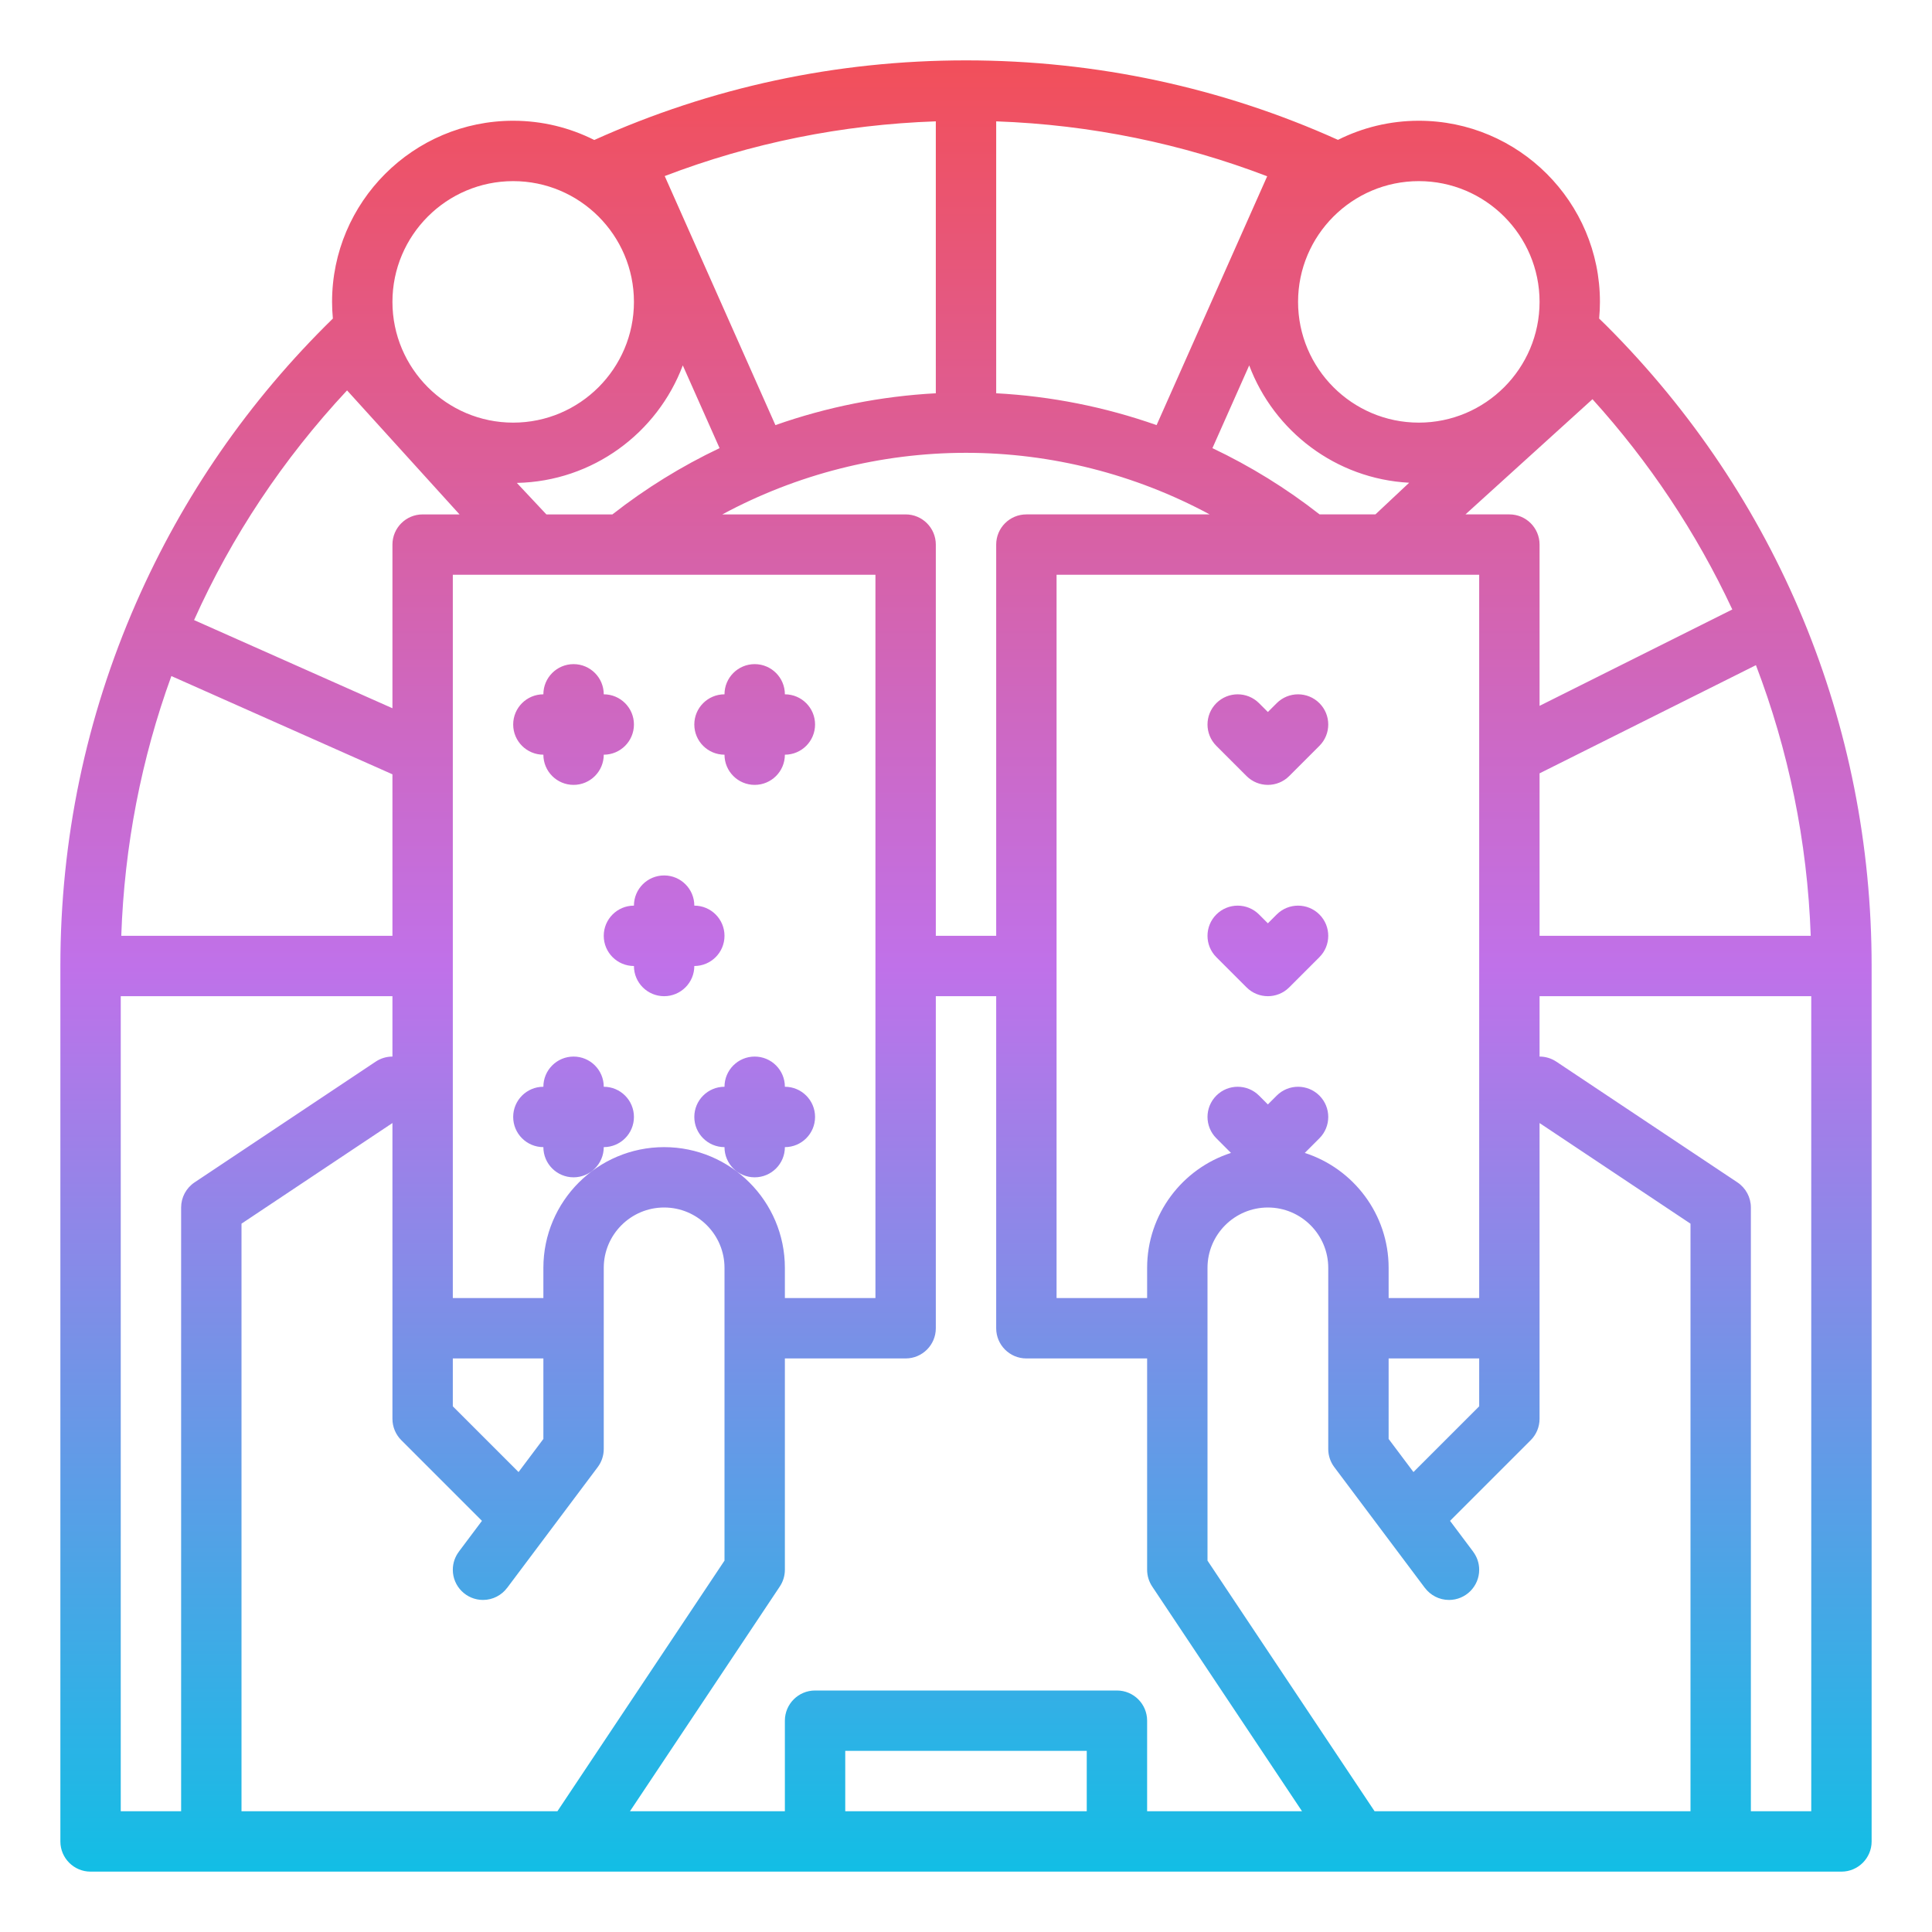 <svg id="Gradient" height="512" viewBox="0 0 512 512" width="512" xmlns="http://www.w3.org/2000/svg" xmlns:xlink="http://www.w3.org/1999/xlink"><linearGradient id="SVGID_1_" gradientUnits="userSpaceOnUse" x1="256" x2="256" y1="496" y2="16"><stop offset="0" stop-color="#12bee5"/><stop offset=".5" stop-color="#c071e9"/><stop offset="1" stop-color="#f24f5a"/></linearGradient><path d="m425.71 86.29c-.634-.634-1.282-1.245-1.922-1.87.134-1.457.212-2.929.212-4.42 0-26.468-21.532-48-48-48-7.696 0-14.969 1.831-21.423 5.064-30.585-13.792-64.015-21.064-98.577-21.064-34.336 0-67.47 7.108-98.51 21.099-6.471-3.255-13.767-5.099-21.49-5.099-26.467 0-48 21.532-48 48 0 1.492.078 2.966.212 4.423-22.201 21.702-39.755 47.057-52.174 75.427-13.296 30.377-20.038 62.726-20.038 96.15v232c0 4.418 3.582 8 8 8h464c4.418 0 8-3.582 8-8v-232c0-64.11-24.96-124.38-70.29-169.71zm54.15 161.71h-71.86v-43.056l57.34-28.67c8.565 22.416 13.63 46.547 14.52 71.726zm-57.837-142.207c14.967 16.528 27.512 35.288 37.057 55.723l-51.08 25.54v-42.736c0-4.42-3.58-8-8-8h-11.637zm-54.023 238.207v-8c0-14.234-9.345-26.323-22.22-30.466l3.877-3.877c3.124-3.125 3.124-8.189 0-11.314-3.125-3.123-8.189-3.123-11.314 0l-2.343 2.344-2.343-2.344c-3.125-3.123-8.189-3.123-11.314 0-3.124 3.125-3.124 8.189 0 11.314l3.877 3.877c-12.875 4.143-22.22 16.232-22.22 30.466v8h-24v-191.68h112v191.68zm24 16v12.687l-17.42 17.419-6.58-8.773v-21.333zm-16-312c17.645 0 32 14.355 32 32s-14.355 32-32 32-32-14.355-32-32 14.355-32 32-32zm-2.559 79.93-8.942 8.39h-14.796c-8.817-6.908-18.352-12.789-28.397-17.56l9.747-21.93c6.547 17.429 22.95 30.074 42.388 31.1zm-109.441-95.772c25.214.89 49.375 5.966 71.817 14.555l-29.309 65.946c-13.637-4.802-27.962-7.665-42.508-8.438zm56.576 104.162h-48.576c-4.42 0-8 3.58-8 8v103.68h-16v-103.678c0-4.418-3.582-8-8-8h-48.579c19.723-10.623 41.968-16.322 64.579-16.322 22.61 0 44.854 5.698 64.576 16.32zm-144.576 167.68c-17.645 0-32 14.355-32 32v8h-24v-191.678h112v191.678h-24v-8c0-17.645-14.355-32-32-32zm-32 56v21.333l-6.58 8.773-17.42-17.419v-12.687zm104-327.844v72.066c-14.545.773-28.87 3.636-42.508 8.438l-29.336-66.005c22.962-8.78 47.044-13.64 71.844-14.499zm-67.053 64.674 9.747 21.93c-10.046 4.772-19.582 10.653-28.4 17.562h-17.498l-7.831-8.347c20.13-.4 37.257-13.243 43.982-31.145zm-44.947-48.83c17.645 0 32 14.355 32 32s-14.355 32-32 32-32-14.355-32-32 14.355-32 32-32zm-44.026 55.456 29.807 32.867h-9.781c-4.418 0-8 3.582-8 8v43.368l-52.569-23.364c9.933-22.147 23.557-42.668 40.543-60.871zm-46.56 75.705 58.586 26.038v42.801h-71.862c.825-23.868 5.339-47.021 13.276-68.839zm2.586 140.839v160h-16v-216h72v16c-1.58 0-3.124.468-4.438 1.344l-48 32c-2.225 1.483-3.562 3.981-3.562 6.656zm16 160v-155.719l40-26.667v78.386c0 2.122.843 4.156 2.343 5.657l21.379 21.379-6.122 8.164.007.005c-1.005 1.337-1.607 2.994-1.607 4.795 0 4.418 3.582 8 8 8 2.617 0 4.934-1.262 6.393-3.205l.007.005 24-32c1.039-1.385 1.6-3.068 1.6-4.8v-48c0-8.822 7.178-16 16-16s16 7.178 16 16v77.578l-44.281 66.422zm224 0h-64v-16h64zm16 0v-24c0-4.418-3.582-8-8-8h-80c-4.418 0-8 3.582-8 8v24h-41.052l39.708-59.562c.876-1.314 1.344-2.858 1.344-4.438v-56h32c4.418 0 8-3.582 8-8v-88h16v88c0 4.42 3.58 8 8 8h32v56c0 1.579.468 3.123 1.344 4.438l39.708 59.562zm144 0h-83.719l-44.281-66.422v-77.578c0-8.822 7.178-16 16-16s16 7.178 16 16v48c0 1.731.562 3.415 1.6 4.8l24 32 .007-.005c1.46 1.943 3.776 3.206 6.393 3.206 4.418 0 8-3.582 8-8 0-1.801-.602-3.458-1.607-4.794l.007-.005-6.123-8.164 21.379-21.379c1.5-1.501 2.343-3.535 2.343-5.657v-78.385l40 26.667v155.716zm32 0h-16v-160c0-2.675-1.337-5.173-3.562-6.656l-48-32c-1.315-.876-2.859-1.344-4.438-1.344v-16h72zm-130.343-293.657c3.124 3.125 3.124 8.189 0 11.314l-8 8c-1.562 1.562-3.609 2.343-5.657 2.343s-4.095-.781-5.657-2.343l-8-8c-3.124-3.125-3.124-8.189 0-11.314 3.125-3.123 8.189-3.123 11.314 0l2.343 2.344 2.343-2.344c3.125-3.123 8.189-3.123 11.314 0zm0 56c3.124 3.125 3.124 8.189 0 11.314l-8 8c-1.562 1.562-3.609 2.343-5.657 2.343s-4.095-.781-5.657-2.343l-8-8c-3.124-3.125-3.124-8.189 0-11.314 3.125-3.123 8.189-3.123 11.314 0l2.343 2.344 2.343-2.344c3.125-3.123 8.189-3.123 11.314 0zm-165.657-50.343c0-4.418 3.582-8 8-8 0-4.418 3.582-8 8-8s8 3.582 8 8c4.418 0 8 3.582 8 8s-3.582 8-8 8c0 4.418-3.582 8-8 8s-8-3.582-8-8c-4.418 0-8-3.582-8-8zm-48 0c0-4.418 3.582-8 8-8 0-4.418 3.582-8 8-8s8 3.582 8 8c4.418 0 8 3.582 8 8s-3.582 8-8 8c0 4.418-3.582 8-8 8s-8-3.582-8-8c-4.418 0-8-3.582-8-8zm48 64c0 4.418-3.582 8-8 8s-8-3.582-8-8c-4.418 0-8-3.582-8-8s3.582-8 8-8c0-4.418 3.582-8 8-8s8 3.582 8 8c4.418 0 8 3.582 8 8s-3.582 8-8 8zm24 48c0 4.418-3.582 8-8 8s-8-3.582-8-8c-4.418 0-8-3.582-8-8s3.582-8 8-8c0-4.418 3.582-8 8-8s8 3.582 8 8c4.418 0 8 3.582 8 8s-3.582 8-8 8zm-40-8c0 4.418-3.582 8-8 8 0 4.418-3.582 8-8 8s-8-3.582-8-8c-4.418 0-8-3.582-8-8s3.582-8 8-8c0-4.418 3.582-8 8-8s8 3.582 8 8c4.418 0 8 3.582 8 8z" fill="url(#SVGID_1_)"/></svg>